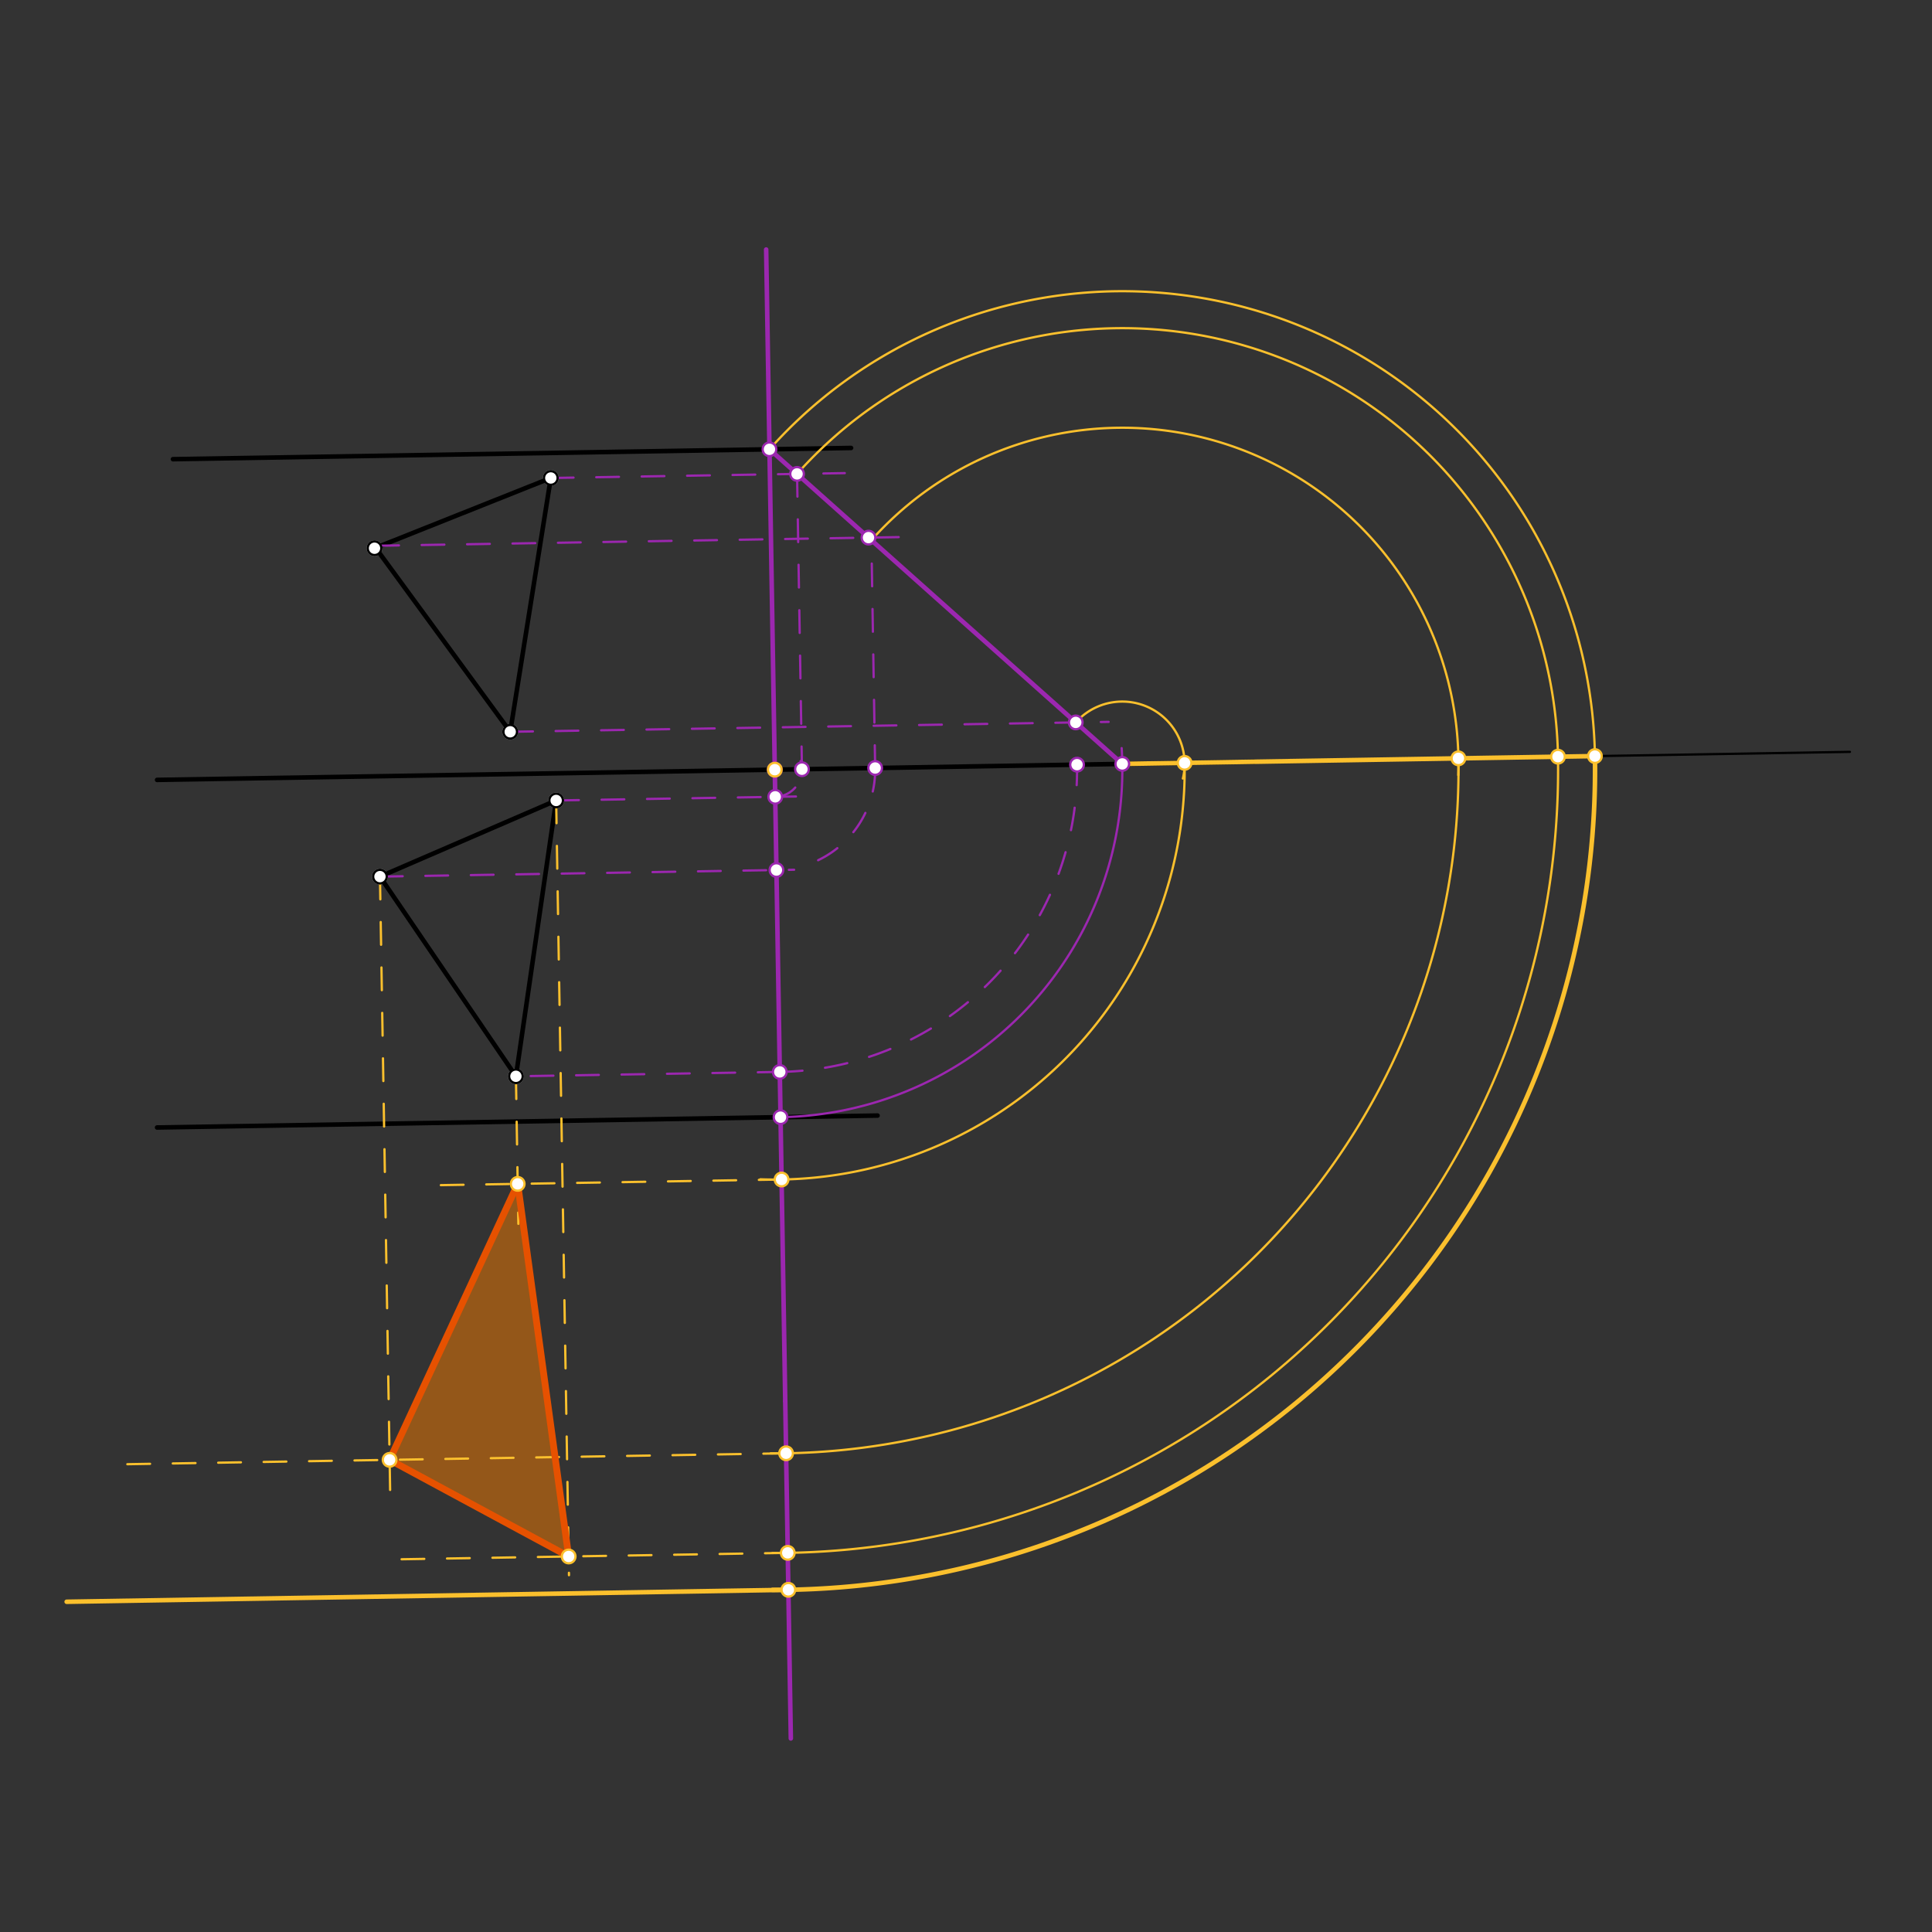 <svg xmlns="http://www.w3.org/2000/svg" class="svg--1it" height="100%" preserveAspectRatio="xMidYMid meet" viewBox="0 0 850.394 850.394" width="100%"><rect x="0" y="0" width="850.394" height="850.394" fill="#333333" stroke="none"/><defs><marker id="marker-arrow" markerHeight="16" markerUnits="userSpaceOnUse" markerWidth="24" orient="auto-start-reverse" refX="24" refY="4" viewBox="0 0 24 8"><path d="M 0 0 L 24 4 L 0 8 z" stroke="inherit"></path></marker></defs><g class="aux-layer--1FB"><g class="element--2qn"><circle cx="164.851" cy="241.311" r="3" stroke="#BDBDBD" stroke-width="1" fill="#ffffff"></circle>}</g><g class="element--2qn"><circle cx="224.576" cy="322.105" r="3" stroke="#BDBDBD" stroke-width="1" fill="#ffffff"></circle>}</g><g class="element--2qn"><circle cx="167.245" cy="385.85" r="3" stroke="#BDBDBD" stroke-width="1" fill="#ffffff"></circle>}</g><g class="element--2qn"><circle cx="227.088" cy="473.741" r="3" stroke="#BDBDBD" stroke-width="1" fill="#ffffff"></circle>}</g><g class="element--2qn"><circle cx="242.446" cy="210.389" r="3" stroke="#BDBDBD" stroke-width="1" fill="#ffffff"></circle>}</g><g class="element--2qn"><circle cx="244.797" cy="352.334" r="3" stroke="#BDBDBD" stroke-width="1" fill="#ffffff"></circle>}</g></g><g class="main-layer--3Vd"><g class="element--2qn"><g fill="#F57C00" opacity="0.5"><path d="M 171.497 642.574 L 227.2 523.425 L 250.309 685.107 Z" stroke="none"></path></g></g><g class="element--2qn"><line stroke="#000000" stroke-dasharray="none" stroke-linecap="round" stroke-width="2" x1="69.141" x2="552.141" y1="343.281" y2="335.281"></line></g><g class="element--2qn"><line stroke="#000000" stroke-dasharray="none" stroke-linecap="round" stroke-width="2" x1="76.121" x2="374.609" y1="202.116" y2="197.172"></line></g><g class="element--2qn"><line stroke="#000000" stroke-dasharray="none" stroke-linecap="round" stroke-width="2" x1="69.141" x2="386.269" y1="496.281" y2="491.029"></line></g><g class="element--2qn"><line stroke="#000000" stroke-dasharray="none" stroke-linecap="round" stroke-width="2" x1="164.851" x2="242.446" y1="241.311" y2="210.389"></line></g><g class="element--2qn"><line stroke="#000000" stroke-dasharray="none" stroke-linecap="round" stroke-width="2" x1="242.446" x2="224.576" y1="210.389" y2="322.105"></line></g><g class="element--2qn"><line stroke="#000000" stroke-dasharray="none" stroke-linecap="round" stroke-width="2" x1="224.576" x2="165.238" y1="322.105" y2="241.025"></line></g><g class="element--2qn"><line stroke="#000000" stroke-dasharray="none" stroke-linecap="round" stroke-width="2" x1="167.245" x2="244.797" y1="385.85" y2="352.334"></line></g><g class="element--2qn"><line stroke="#000000" stroke-dasharray="none" stroke-linecap="round" stroke-width="2" x1="244.797" x2="227.088" y1="352.334" y2="473.741"></line></g><g class="element--2qn"><line stroke="#000000" stroke-dasharray="none" stroke-linecap="round" stroke-width="2" x1="227.088" x2="167.245" y1="473.741" y2="385.85"></line></g><g class="element--2qn"><line stroke="#9C27B0" stroke-dasharray="none" stroke-linecap="round" stroke-width="2" x1="337.238" x2="345.634" y1="109.825" y2="616.743"></line></g><g class="element--2qn"><line stroke="#9C27B0" stroke-dasharray="none" stroke-linecap="round" stroke-width="2" x1="345.634" x2="348.093" y1="616.743" y2="765.198"></line></g><g class="element--2qn"><path d="M 343.563 491.736 A 152.979 152.979 0 0 0 493.714 329.289" fill="none" stroke="#9C27B0" stroke-dasharray="none" stroke-linecap="round" stroke-width="1"></path></g><g class="element--2qn"><line stroke="#9C27B0" stroke-dasharray="none" stroke-linecap="round" stroke-width="2" x1="338.694" x2="493.988" y1="197.767" y2="336.244"></line></g><g class="element--2qn"><line stroke="#9C27B0" stroke-dasharray="10" stroke-linecap="round" stroke-width="1" x1="242.446" x2="371.841" y1="210.389" y2="208.246"></line></g><g class="element--2qn"><line stroke="#9C27B0" stroke-dasharray="10" stroke-linecap="round" stroke-width="1" x1="165.6" x2="402.229" y1="240.225" y2="236.306"></line></g><g class="element--2qn"><line stroke="#9C27B0" stroke-dasharray="10" stroke-linecap="round" stroke-width="1" x1="224.576" x2="487.972" y1="322.105" y2="317.743"></line></g><g class="element--2qn"><line stroke="#9C27B0" stroke-dasharray="10" stroke-linecap="round" stroke-width="1" x1="244.797" x2="350.346" y1="352.334" y2="350.586"></line></g><g class="element--2qn"><line stroke="#9C27B0" stroke-dasharray="10" stroke-linecap="round" stroke-width="1" x1="167.245" x2="349.55" y1="385.85" y2="382.83"></line></g><g class="element--2qn"><line stroke="#9C27B0" stroke-dasharray="10" stroke-linecap="round" stroke-width="1" x1="233.584" x2="349.697" y1="473.633" y2="471.71"></line></g><g class="element--2qn"><path d="M 343.233 471.817 A 133.058 133.058 0 0 0 473.938 332.475" fill="none" stroke="#9C27B0" stroke-dasharray="10" stroke-linecap="round" stroke-width="1"></path></g><g class="element--2qn"><path d="M 360.107 378.635 A 44.188 44.188 0 0 0 384.739 332.295" fill="none" stroke="#9C27B0" stroke-dasharray="10" stroke-linecap="round" stroke-width="1"></path></g><g class="element--2qn"><path d="M 341.228 350.737 A 11.96 11.96 0 0 0 352.384 335.018" fill="none" stroke="#9C27B0" stroke-dasharray="10" stroke-linecap="round" stroke-width="1"></path></g><g class="element--2qn"><line stroke="#9C27B0" stroke-dasharray="10" stroke-linecap="round" stroke-width="1" x1="352.988" x2="350.835" y1="338.58" y2="208.593"></line></g><g class="element--2qn"><line stroke="#9C27B0" stroke-dasharray="10" stroke-linecap="round" stroke-width="1" x1="385.211" x2="383.531" y1="338.046" y2="236.615"></line></g><g class="element--2qn"><line stroke="#000000" stroke-dasharray="none" stroke-linecap="round" stroke-width="1" x1="552.141" x2="814.259" y1="335.281" y2="330.94"></line></g><g class="element--2qn"><path d="M 338.694 197.767 A 208.068 208.068 0 0 1 701.928 343.51" fill="none" stroke="#FBC02D" stroke-dasharray="none" stroke-linecap="round" stroke-width="1"></path></g><g class="element--2qn"><path d="M 383.55 237.766 A 147.968 147.968 0 0 1 641.874 341.168" fill="none" stroke="#FBC02D" stroke-dasharray="none" stroke-linecap="round" stroke-width="1"></path></g><g class="element--2qn"><path d="M 350.835 208.593 A 191.8 191.8 0 0 1 685.762 333.068" fill="none" stroke="#FBC02D" stroke-dasharray="none" stroke-linecap="round" stroke-width="1"></path></g><g class="element--2qn"><path d="M 473.508 317.982 A 27.44 27.44 0 0 1 520.663 342.677" fill="none" stroke="#FBC02D" stroke-dasharray="none" stroke-linecap="round" stroke-width="1"></path></g><g class="element--2qn"><line stroke="#FBC02D" stroke-dasharray="none" stroke-linecap="round" stroke-width="2" x1="493.988" x2="702.027" y1="336.244" y2="332.799"></line></g><g class="element--2qn"><path d="M 702.027 332.799 A 361.047 361.047 0 0 1 340.051 699.823" fill="none" stroke="#FBC02D" stroke-dasharray="none" stroke-linecap="round" stroke-width="2"></path></g><g class="element--2qn"><line stroke="#FBC02D" stroke-dasharray="none" stroke-linecap="round" stroke-width="2" x1="347.009" x2="29.348" y1="699.775" y2="705.037"></line></g><g class="element--2qn"><path d="M 641.935 333.794 A 300.947 300.947 0 0 1 339.222 639.719" fill="none" stroke="#FBC02D" stroke-dasharray="none" stroke-linecap="round" stroke-width="1"></path></g><g class="element--2qn"><line stroke="#FBC02D" stroke-dasharray="10" stroke-linecap="round" stroke-width="1" x1="346.014" x2="55.647" y1="639.683" y2="644.493"></line></g><g class="element--2qn"><line stroke="#FBC02D" stroke-dasharray="10" stroke-linecap="round" stroke-width="1" x1="167.245" x2="171.752" y1="385.85" y2="657.922"></line></g><g class="element--2qn"><path d="M 685.762 333.068 A 344.779 344.779 0 0 1 339.995 683.556" fill="none" stroke="#FBC02D" stroke-dasharray="none" stroke-linecap="round" stroke-width="1"></path></g><g class="element--2qn"><line stroke="#FBC02D" stroke-dasharray="10" stroke-linecap="round" stroke-width="1" x1="346.74" x2="174.276" y1="683.51" y2="686.367"></line></g><g class="element--2qn"><line stroke="#FBC02D" stroke-dasharray="10" stroke-linecap="round" stroke-width="1" x1="244.797" x2="250.445" y1="352.334" y2="693.342"></line></g><g class="element--2qn"><path d="M 521.424 335.79 A 180.419 180.419 0 0 1 334.693 519.085" fill="none" stroke="#FBC02D" stroke-dasharray="none" stroke-linecap="round" stroke-width="1"></path></g><g class="element--2qn"><line stroke="#FBC02D" stroke-dasharray="10" stroke-linecap="round" stroke-width="1" x1="344.018" x2="190.398" y1="519.172" y2="521.716"></line></g><g class="element--2qn"><line stroke="#FBC02D" stroke-dasharray="10" stroke-linecap="round" stroke-width="1" x1="227.088" x2="228.164" y1="473.741" y2="538.689"></line></g><g class="element--2qn"><line stroke="#E65100" stroke-dasharray="none" stroke-linecap="round" stroke-width="3" x1="171.497" x2="250.309" y1="642.574" y2="685.107"></line></g><g class="element--2qn"><line stroke="#E65100" stroke-dasharray="none" stroke-linecap="round" stroke-width="3" x1="250.309" x2="227.872" y1="685.107" y2="521.096"></line></g><g class="element--2qn"><line stroke="#E65100" stroke-dasharray="none" stroke-linecap="round" stroke-width="3" x1="227.872" x2="171.497" y1="521.096" y2="642.574"></line></g><g class="element--2qn"><circle cx="242.446" cy="210.389" r="3" stroke="#000000" stroke-width="1" fill="#ffffff"></circle>}</g><g class="element--2qn"><circle cx="164.851" cy="241.311" r="3" stroke="#000000" stroke-width="1" fill="#ffffff"></circle>}</g><g class="element--2qn"><circle cx="224.576" cy="322.105" r="3" stroke="#000000" stroke-width="1" fill="#ffffff"></circle>}</g><g class="element--2qn"><circle cx="167.245" cy="385.85" r="3" stroke="#000000" stroke-width="1" fill="#ffffff"></circle>}</g><g class="element--2qn"><circle cx="244.797" cy="352.334" r="3" stroke="#000000" stroke-width="1" fill="#ffffff"></circle>}</g><g class="element--2qn"><circle cx="227.088" cy="473.741" r="3" stroke="#000000" stroke-width="1" fill="#ffffff"></circle>}</g><g class="element--2qn"><circle cx="338.694" cy="197.767" r="3" stroke="#9C27B0" stroke-width="1" fill="#ffffff"></circle>}</g><g class="element--2qn"><circle cx="343.563" cy="491.736" r="3" stroke="#9C27B0" stroke-width="1" fill="#ffffff"></circle>}</g><g class="element--2qn"><circle cx="341.03" cy="338.778" r="3" stroke="#9C27B0" stroke-width="1" fill="#ffffff"></circle>}</g><g class="element--2qn"><circle cx="493.988" cy="336.244" r="3" stroke="#9C27B0" stroke-width="1" fill="#ffffff"></circle>}</g><g class="element--2qn"><circle cx="350.835" cy="208.593" r="3" stroke="#9C27B0" stroke-width="1" fill="#ffffff"></circle>}</g><g class="element--2qn"><circle cx="382.283" cy="236.636" r="3" stroke="#9C27B0" stroke-width="1" fill="#ffffff"></circle>}</g><g class="element--2qn"><circle cx="473.508" cy="317.982" r="3" stroke="#9C27B0" stroke-width="1" fill="#ffffff"></circle>}</g><g class="element--2qn"><circle cx="341.228" cy="350.737" r="3" stroke="#9C27B0" stroke-width="1" fill="#ffffff"></circle>}</g><g class="element--2qn"><circle cx="341.761" cy="382.959" r="3" stroke="#9C27B0" stroke-width="1" fill="#ffffff"></circle>}</g><g class="element--2qn"><circle cx="343.233" cy="471.817" r="3" stroke="#9C27B0" stroke-width="1" fill="#ffffff"></circle>}</g><g class="element--2qn"><circle cx="474.069" cy="336.574" r="3" stroke="#9C27B0" stroke-width="1" fill="#ffffff"></circle>}</g><g class="element--2qn"><circle cx="385.211" cy="338.046" r="3" stroke="#9C27B0" stroke-width="1" fill="#ffffff"></circle>}</g><g class="element--2qn"><circle cx="352.988" cy="338.58" r="3" stroke="#9C27B0" stroke-width="1" fill="#ffffff"></circle>}</g><g class="element--2qn"><circle cx="702.027" cy="332.799" r="3" stroke="#FBC02D" stroke-width="1" fill="#ffffff"></circle>}</g><g class="element--2qn"><circle cx="641.935" cy="333.794" r="3" stroke="#FBC02D" stroke-width="1" fill="#ffffff"></circle>}</g><g class="element--2qn"><circle cx="685.762" cy="333.068" r="3" stroke="#FBC02D" stroke-width="1" fill="#ffffff"></circle>}</g><g class="element--2qn"><circle cx="521.424" cy="335.79" r="3" stroke="#FBC02D" stroke-width="1" fill="#ffffff"></circle>}</g><g class="element--2qn"><circle cx="341.03" cy="338.778" r="3" stroke="#FBC02D" stroke-width="1" fill="#ffffff"></circle>}</g><g class="element--2qn"><circle cx="347.009" cy="699.775" r="3" stroke="#FBC02D" stroke-width="1" fill="#ffffff"></circle>}</g><g class="element--2qn"><circle cx="346.014" cy="639.683" r="3" stroke="#FBC02D" stroke-width="1" fill="#ffffff"></circle>}</g><g class="element--2qn"><circle cx="171.497" cy="642.574" r="3" stroke="#FBC02D" stroke-width="1" fill="#ffffff"></circle>}</g><g class="element--2qn"><circle cx="346.74" cy="683.51" r="3" stroke="#FBC02D" stroke-width="1" fill="#ffffff"></circle>}</g><g class="element--2qn"><circle cx="250.309" cy="685.107" r="3" stroke="#FBC02D" stroke-width="1" fill="#ffffff"></circle>}</g><g class="element--2qn"><circle cx="344.018" cy="519.172" r="3" stroke="#FBC02D" stroke-width="1" fill="#ffffff"></circle>}</g><g class="element--2qn"><circle cx="227.872" cy="521.096" r="3" stroke="#FBC02D" stroke-width="1" fill="#ffffff"></circle>}</g></g><g class="snaps-layer--2PT"></g><g class="temp-layer--rAP"></g></svg>